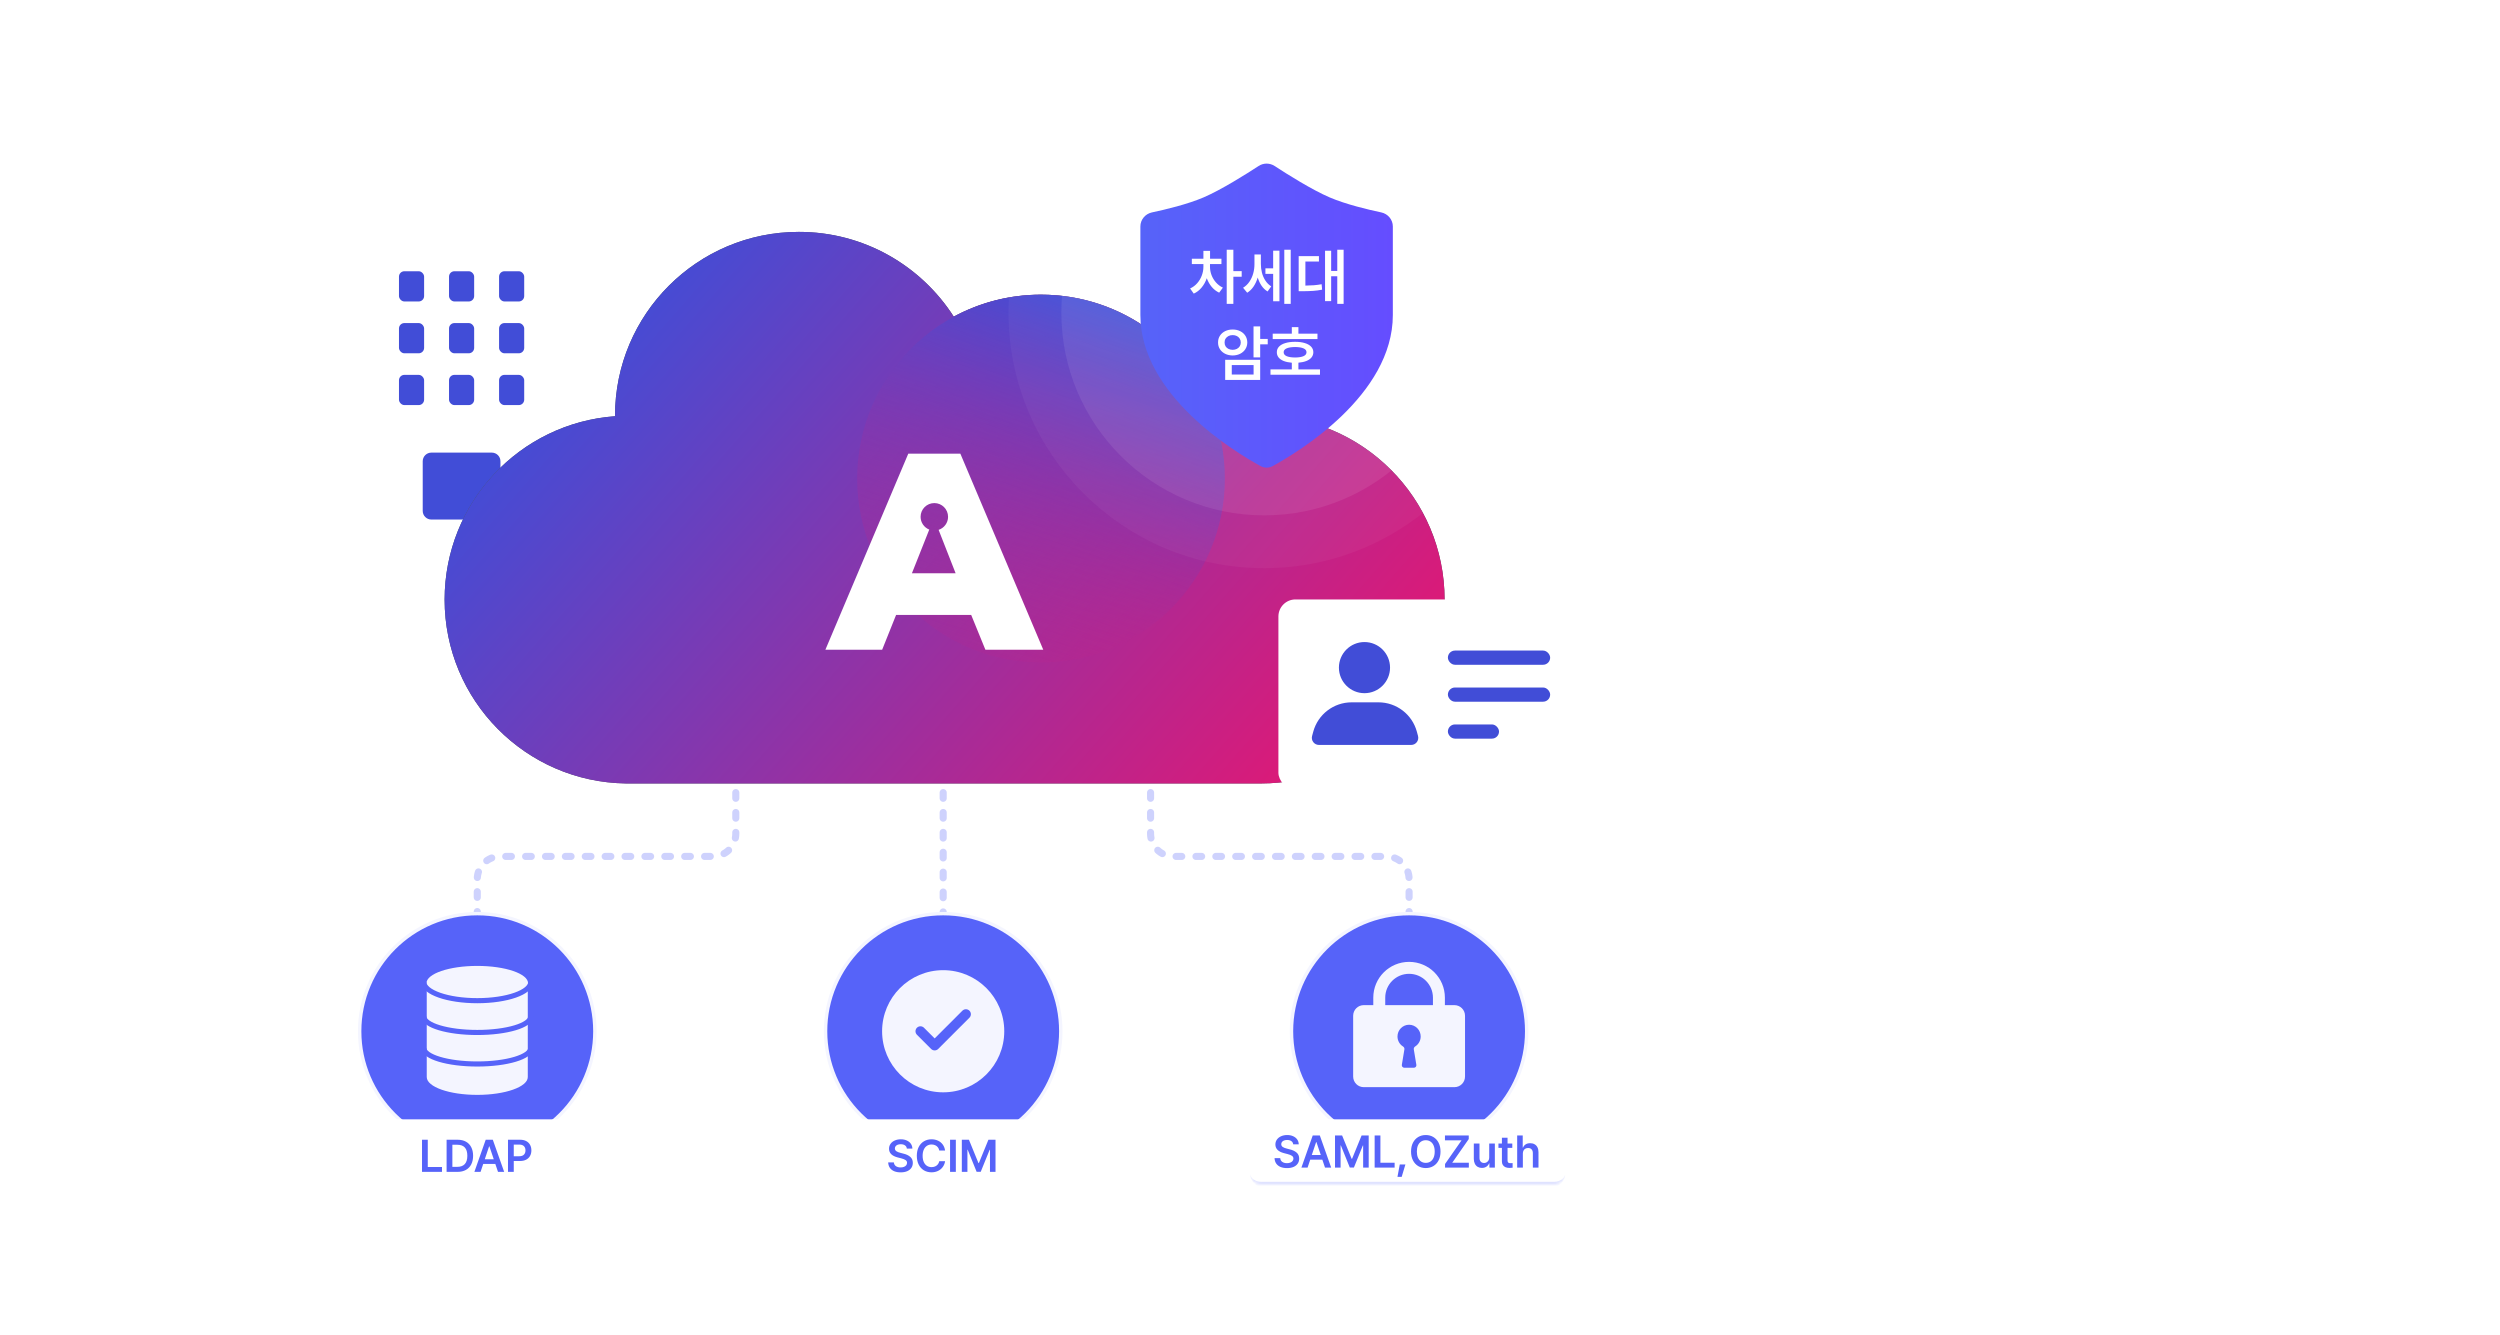 <svg width="880" height="470" viewBox="0 0 880 470" fill="none" xmlns="http://www.w3.org/2000/svg">
<path d="M259 272V293.458C259 297.876 255.418 301.458 251 301.458H176C171.582 301.458 168 305.039 168 309.458V321" stroke="#CED2FD" stroke-width="2.5" stroke-linecap="round" stroke-dasharray="2 5"/>
<path d="M405 272V293.458C405 297.876 408.582 301.458 413 301.458H488C492.418 301.458 496 305.039 496 309.458V321" stroke="#CED2FD" stroke-width="2.5" stroke-linecap="round" stroke-dasharray="2 5"/>
<path d="M332 272V321" stroke="#CED2FD" stroke-width="2.5" stroke-linecap="round" stroke-dasharray="2 5"/>
<circle cx="168" cy="363" r="41.399" fill="#5663F9" stroke="#F4F5FF" stroke-width="1.202"/>
<path fill-rule="evenodd" clip-rule="evenodd" d="M185.781 346.785C185.85 346.566 185.885 346.344 185.885 346.119C185.885 342.74 177.877 340 167.997 340C158.118 340 150.109 342.74 150.109 346.119C150.109 346.345 150.145 346.567 150.214 346.786V379.122C150.214 382.588 158.176 385.398 167.998 385.398C177.819 385.398 185.781 382.588 185.781 379.122L185.781 346.785Z" fill="#F4F5FF"/>
<path d="M186.831 345.648C186.831 349.288 178.401 352.239 168.001 352.239C157.602 352.239 149.172 349.288 149.172 345.648" stroke="#5663F9" stroke-width="1.8"/>
<path d="M186.831 357.781C186.831 360.901 178.401 363.43 168.001 363.43C157.602 363.43 149.172 360.901 149.172 357.781" stroke="#5663F9" stroke-width="1.8"/>
<path d="M186.831 368.875C186.831 371.995 178.401 374.524 168.001 374.524C157.602 374.524 149.172 371.995 149.172 368.875" stroke="#5663F9" stroke-width="1.8"/>
<rect x="136" y="394" width="64" height="26" rx="4" fill="white"/>
<path d="M148.547 401.188H150.578V410.781H155.578V412.5H148.547V401.188ZM157.203 412.5V401.188H161.109C162.229 401.188 163.195 401.414 164.008 401.867C164.82 402.315 165.443 402.964 165.875 403.812C166.312 404.661 166.531 405.667 166.531 406.828C166.531 408 166.312 409.013 165.875 409.867C165.438 410.716 164.807 411.367 163.984 411.82C163.161 412.273 162.182 412.5 161.047 412.5H157.203ZM160.938 410.734C162.12 410.734 163.008 410.409 163.602 409.758C164.201 409.107 164.5 408.13 164.5 406.828C164.5 405.536 164.206 404.568 163.617 403.922C163.029 403.276 162.156 402.953 161 402.953H159.234V410.734H160.938ZM166.984 412.5L170.969 401.188H173.469L177.469 412.5H175.297L174.352 409.703H170.094L169.156 412.5H166.984ZM173.805 408.062L172.266 403.5H172.172L170.641 408.062H173.805ZM178.812 401.188H183.062C183.906 401.188 184.628 401.346 185.227 401.664C185.826 401.982 186.279 402.424 186.586 402.992C186.893 403.555 187.047 404.203 187.047 404.938C187.047 405.667 186.891 406.315 186.578 406.883C186.271 407.445 185.815 407.885 185.211 408.203C184.607 408.516 183.88 408.672 183.031 408.672H180.844V412.5H178.812V401.188ZM182.75 407C183.49 407 184.044 406.815 184.414 406.445C184.784 406.07 184.969 405.568 184.969 404.938C184.969 404.302 184.784 403.802 184.414 403.438C184.044 403.073 183.49 402.891 182.75 402.891H180.844V407H182.75Z" fill="#5663F9"/>
<circle cx="332" cy="363" r="41.399" fill="#5663F9" stroke="#F4F5FF" stroke-width="1.202"/>
<circle cx="332" cy="363" r="21.5" fill="#F4F5FF"/>
<path d="M340 357L329 368L324 363" stroke="#5663F9" stroke-width="3.5" stroke-linecap="round" stroke-linejoin="round"/>
<rect x="300" y="394" width="64" height="26" rx="4" fill="white"/>
<path d="M319.203 404.297C319.156 403.818 318.94 403.443 318.555 403.172C318.174 402.901 317.677 402.766 317.062 402.766C316.646 402.766 316.281 402.828 315.969 402.953C315.656 403.078 315.417 403.253 315.25 403.477C315.083 403.701 315 403.953 315 404.234C315 404.667 315.18 405.003 315.539 405.242C315.898 405.477 316.365 405.661 316.938 405.797L318 406.078C318.974 406.302 319.768 406.674 320.383 407.195C321.003 407.711 321.312 408.422 321.312 409.328C321.312 409.99 321.143 410.573 320.805 411.078C320.466 411.583 319.974 411.977 319.328 412.258C318.688 412.534 317.922 412.672 317.031 412.672C316.151 412.672 315.388 412.536 314.742 412.266C314.096 411.99 313.591 411.591 313.227 411.07C312.867 410.544 312.672 409.911 312.641 409.172H314.641C314.688 409.745 314.927 410.182 315.359 410.484C315.797 410.786 316.349 410.938 317.016 410.938C317.458 410.938 317.852 410.87 318.195 410.734C318.539 410.599 318.805 410.409 318.992 410.164C319.185 409.914 319.281 409.63 319.281 409.312C319.281 408.901 319.109 408.581 318.766 408.352C318.427 408.117 317.917 407.911 317.234 407.734L315.953 407.406C313.943 406.88 312.938 405.865 312.938 404.359C312.938 403.703 313.117 403.125 313.477 402.625C313.836 402.12 314.331 401.729 314.961 401.453C315.596 401.172 316.307 401.031 317.094 401.031C317.885 401.031 318.586 401.172 319.195 401.453C319.81 401.729 320.286 402.115 320.625 402.609C320.969 403.104 321.146 403.667 321.156 404.297H319.203ZM330.625 405C330.547 404.557 330.383 404.174 330.133 403.852C329.883 403.529 329.565 403.284 329.18 403.117C328.799 402.945 328.38 402.859 327.922 402.859C327.297 402.859 326.747 403.016 326.273 403.328C325.799 403.635 325.43 404.089 325.164 404.688C324.898 405.286 324.766 406.005 324.766 406.844C324.766 407.688 324.898 408.409 325.164 409.008C325.43 409.607 325.799 410.06 326.273 410.367C326.753 410.674 327.302 410.828 327.922 410.828C328.37 410.828 328.781 410.747 329.156 410.586C329.536 410.419 329.854 410.18 330.109 409.867C330.365 409.555 330.536 409.182 330.625 408.75H332.672C332.568 409.479 332.305 410.141 331.883 410.734C331.466 411.328 330.914 411.797 330.227 412.141C329.539 412.484 328.76 412.656 327.891 412.656C326.896 412.656 326.005 412.424 325.219 411.961C324.438 411.492 323.826 410.82 323.383 409.945C322.94 409.065 322.719 408.031 322.719 406.844C322.719 405.651 322.94 404.617 323.383 403.742C323.831 402.867 324.445 402.198 325.227 401.734C326.013 401.266 326.901 401.031 327.891 401.031C328.724 401.031 329.482 401.19 330.164 401.508C330.846 401.82 331.406 402.276 331.844 402.875C332.281 403.469 332.557 404.177 332.672 405H330.625ZM336.453 412.5H334.422V401.188H336.453V412.5ZM341.062 401.188L344.422 409.406H344.562L347.922 401.188H350.422V412.5H348.469V404.719H348.359L345.219 412.469H343.766L340.625 404.688H340.531V412.5H338.562V401.188H341.062Z" fill="#5663F9"/>
<circle cx="496" cy="363" r="41.399" fill="#5663F9" stroke="#F4F5FF" stroke-width="1.202"/>
<path fill-rule="evenodd" clip-rule="evenodd" d="M496 338.578C489.039 338.578 483.397 344.221 483.397 351.182V353.807H480.046C477.984 353.807 476.312 355.478 476.312 357.54V378.948C476.312 381.01 477.984 382.682 480.046 382.682H511.954C514.016 382.682 515.688 381.01 515.688 378.948V357.54C515.688 355.478 514.016 353.807 511.954 353.807H508.603V351.182C508.603 344.221 502.961 338.578 496 338.578ZM504.397 353.807V351.182C504.397 346.544 500.637 342.785 496 342.785C491.363 342.785 487.603 346.544 487.603 351.182V353.807H504.397Z" fill="#F4F5FF"/>
<path fill-rule="evenodd" clip-rule="evenodd" d="M497.655 369.348C497.589 368.947 497.814 368.561 498.158 368.344C499.313 367.615 500.081 366.318 500.081 364.84C500.081 362.56 498.253 360.711 495.997 360.711C493.742 360.711 491.914 362.56 491.914 364.84C491.914 366.322 492.686 367.621 493.845 368.35C494.191 368.566 494.417 368.953 494.351 369.355L493.449 374.827C493.361 375.36 493.772 375.844 494.312 375.844H497.695C498.235 375.844 498.646 375.36 498.558 374.827L497.655 369.348Z" fill="#5663F9"/>
<mask id="path-19-inside-1_936_106151" fill="white">
<path d="M440 398C440 395.791 441.791 394 444 394H547C549.209 394 551 395.791 551 398V413C551 415.209 549.209 417 547 417H444C441.791 417 440 415.209 440 413V398Z"/>
</mask>
<path d="M440 398C440 395.791 441.791 394 444 394H547C549.209 394 551 395.791 551 398V413C551 415.209 549.209 417 547 417H444C441.791 417 440 415.209 440 413V398Z" fill="white"/>
<path d="M440 394H551H440ZM551 413C551 415.761 548.761 418 546 418H445C442.239 418 440 415.761 440 413C440 414.657 441.791 416 444 416H547C549.209 416 551 414.657 551 413ZM440 417V394V417ZM551 394V417V394Z" fill="#DFE2FF" mask="url(#path-19-inside-1_936_106151)"/>
<path d="M455.203 402.797C455.156 402.318 454.94 401.943 454.555 401.672C454.174 401.401 453.677 401.266 453.062 401.266C452.646 401.266 452.281 401.328 451.969 401.453C451.656 401.578 451.417 401.753 451.25 401.977C451.083 402.201 451 402.453 451 402.734C451 403.167 451.18 403.503 451.539 403.742C451.898 403.977 452.365 404.161 452.938 404.297L454 404.578C454.974 404.802 455.768 405.174 456.383 405.695C457.003 406.211 457.312 406.922 457.312 407.828C457.312 408.49 457.143 409.073 456.805 409.578C456.466 410.083 455.974 410.477 455.328 410.758C454.688 411.034 453.922 411.172 453.031 411.172C452.151 411.172 451.388 411.036 450.742 410.766C450.096 410.49 449.591 410.091 449.227 409.57C448.867 409.044 448.672 408.411 448.641 407.672H450.641C450.688 408.245 450.927 408.682 451.359 408.984C451.797 409.286 452.349 409.438 453.016 409.438C453.458 409.438 453.852 409.37 454.195 409.234C454.539 409.099 454.805 408.909 454.992 408.664C455.185 408.414 455.281 408.13 455.281 407.812C455.281 407.401 455.109 407.081 454.766 406.852C454.427 406.617 453.917 406.411 453.234 406.234L451.953 405.906C449.943 405.38 448.938 404.365 448.938 402.859C448.938 402.203 449.117 401.625 449.477 401.125C449.836 400.62 450.331 400.229 450.961 399.953C451.596 399.672 452.307 399.531 453.094 399.531C453.885 399.531 454.586 399.672 455.195 399.953C455.81 400.229 456.286 400.615 456.625 401.109C456.969 401.604 457.146 402.167 457.156 402.797H455.203ZM458.094 411L462.078 399.688H464.578L468.578 411H466.406L465.461 408.203H461.203L460.266 411H458.094ZM464.914 406.562L463.375 402H463.281L461.75 406.562H464.914ZM472.422 399.688L475.781 407.906H475.922L479.281 399.688H481.781V411H479.828V403.219H479.719L476.578 410.969H475.125L471.984 403.188H471.891V411H469.922V399.688H472.422ZM483.875 399.688H485.906V409.281H490.906V411H483.875V399.688ZM493.391 414.266H491.906L492.719 409.891H494.703L493.391 414.266ZM507.062 405.344C507.062 406.536 506.839 407.57 506.391 408.445C505.943 409.32 505.326 409.992 504.539 410.461C503.758 410.924 502.87 411.156 501.875 411.156C500.88 411.156 499.99 410.924 499.203 410.461C498.422 409.992 497.807 409.32 497.359 408.445C496.911 407.565 496.688 406.531 496.688 405.344C496.688 404.151 496.911 403.117 497.359 402.242C497.807 401.367 498.422 400.698 499.203 400.234C499.99 399.766 500.88 399.531 501.875 399.531C502.87 399.531 503.758 399.766 504.539 400.234C505.326 400.698 505.943 401.367 506.391 402.242C506.839 403.117 507.062 404.151 507.062 405.344ZM505.016 405.344C505.016 404.5 504.883 403.781 504.617 403.188C504.357 402.589 503.99 402.135 503.516 401.828C503.042 401.516 502.495 401.359 501.875 401.359C501.255 401.359 500.708 401.516 500.234 401.828C499.76 402.135 499.391 402.589 499.125 403.188C498.865 403.781 498.734 404.5 498.734 405.344C498.734 406.188 498.865 406.909 499.125 407.508C499.391 408.102 499.76 408.555 500.234 408.867C500.708 409.174 501.255 409.328 501.875 409.328C502.495 409.328 503.042 409.174 503.516 408.867C503.99 408.555 504.357 408.102 504.617 407.508C504.883 406.909 505.016 406.188 505.016 405.344ZM508.656 409.719L514.469 401.391H508.625V399.688H517V400.953L511.188 409.281H517.031V411H508.656V409.719ZM524.203 402.516H526.188V411H524.266V409.5H524.172C523.969 409.99 523.646 410.38 523.203 410.672C522.766 410.964 522.24 411.109 521.625 411.109C521.068 411.109 520.576 410.984 520.148 410.734C519.721 410.484 519.388 410.12 519.148 409.641C518.909 409.161 518.786 408.589 518.781 407.922V402.516H520.781V407.609C520.781 407.964 520.846 408.276 520.977 408.547C521.112 408.812 521.299 409.018 521.539 409.164C521.784 409.305 522.068 409.375 522.391 409.375C522.693 409.375 522.982 409.302 523.258 409.156C523.539 409.005 523.766 408.784 523.938 408.492C524.115 408.201 524.203 407.849 524.203 407.438V402.516ZM532.328 404.047H530.656V408.453C530.656 408.828 530.734 409.086 530.891 409.227C531.052 409.367 531.276 409.438 531.562 409.438C531.812 409.438 532.104 409.427 532.438 409.406V411.031C532.177 411.083 531.802 411.109 531.312 411.109C530.797 411.109 530.339 411.026 529.938 410.859C529.542 410.688 529.229 410.427 529 410.078C528.776 409.729 528.667 409.297 528.672 408.781V404.047H527.453V402.516H528.672V400.484H530.656V402.516H532.328V404.047ZM536.047 411H534.047V399.688H536V403.953H536.109C536.312 403.458 536.622 403.078 537.039 402.812C537.461 402.542 537.99 402.406 538.625 402.406C539.214 402.406 539.727 402.531 540.164 402.781C540.607 403.026 540.948 403.388 541.188 403.867C541.427 404.346 541.547 404.922 541.547 405.594V411H539.562V405.906C539.562 405.328 539.414 404.883 539.117 404.57C538.826 404.253 538.417 404.094 537.891 404.094C537.531 404.094 537.211 404.172 536.93 404.328C536.654 404.479 536.438 404.701 536.281 404.992C536.125 405.284 536.047 405.63 536.047 406.031V411Z" fill="#5663F9"/>
<rect x="126" y="78" width="72.96" height="114" rx="4.56" fill="white"/>
<rect x="140.438" y="95.477" width="8.847" height="10.64" rx="1.9" fill="#414DD7"/>
<rect x="158.055" y="95.477" width="8.847" height="10.64" rx="1.9" fill="#414DD7"/>
<rect x="175.672" y="95.477" width="8.847" height="10.64" rx="1.9" fill="#414DD7"/>
<rect x="140.438" y="113.719" width="8.847" height="10.64" rx="1.9" fill="#414DD7"/>
<rect x="158.055" y="113.719" width="8.847" height="10.64" rx="1.9" fill="#414DD7"/>
<rect x="175.672" y="113.719" width="8.847" height="10.64" rx="1.9" fill="#414DD7"/>
<rect x="140.438" y="131.953" width="8.847" height="10.64" rx="1.9" fill="#414DD7"/>
<rect x="158.055" y="131.953" width="8.847" height="10.64" rx="1.9" fill="#414DD7"/>
<rect x="175.672" y="131.953" width="8.847" height="10.64" rx="1.9" fill="#414DD7"/>
<path d="M148.797 162.36C148.797 160.681 150.158 159.32 151.837 159.32H173.117C174.796 159.32 176.157 160.681 176.157 162.36V179.84C176.157 181.519 174.796 182.88 173.117 182.88H151.837C150.158 182.88 148.797 181.519 148.797 179.84V162.36Z" fill="#414DD7"/>
<g filter="url(#filter0_d_936_106151)">
<path fill-rule="evenodd" clip-rule="evenodd" d="M220.289 271.773C184.975 271.277 156.5 242.495 156.5 207.062C156.5 172.911 182.952 144.938 216.485 142.514L216.484 142.343C216.484 106.6 245.459 77.625 281.202 77.625C304.098 77.625 324.217 89.515 335.722 107.458C344.86 102.521 355.321 99.719 366.436 99.719C395.145 99.719 419.488 118.413 427.957 144.292C433.021 143.02 438.321 142.344 443.78 142.344C479.522 142.344 508.497 171.319 508.497 207.062C508.497 242.805 479.522 271.78 443.78 271.78C443.373 271.78 442.967 271.776 442.562 271.769V271.786H220.289V271.773Z" fill="#49535E"/>
<path fill-rule="evenodd" clip-rule="evenodd" d="M220.289 271.773C184.975 271.277 156.5 242.495 156.5 207.062C156.5 172.911 182.952 144.938 216.485 142.514L216.484 142.343C216.484 106.6 245.459 77.625 281.202 77.625C304.098 77.625 324.217 89.515 335.722 107.458C344.86 102.521 355.321 99.719 366.436 99.719C395.145 99.719 419.488 118.413 427.957 144.292C433.021 143.02 438.321 142.344 443.78 142.344C479.522 142.344 508.497 171.319 508.497 207.062C508.497 242.805 479.522 271.78 443.78 271.78C443.373 271.78 442.967 271.776 442.562 271.769V271.786H220.289V271.773Z" fill="url(#paint0_linear_936_106151)"/>
<ellipse cx="366.436" cy="164.46" rx="64.717" ry="64.718" fill="url(#paint1_linear_936_106151)"/>
<path d="M338.039 155.68H319.722L290.539 224.702H310.521L315.419 212.464H341.863L346.857 224.702H367.227L338.039 155.68ZM320.998 197.78L327.1 182.411C325.312 181.702 324.047 179.96 324.047 177.919C324.047 175.249 326.212 173.084 328.883 173.084C331.555 173.084 333.72 175.249 333.72 177.919C333.72 180.061 332.319 181.876 330.39 182.512L336.374 197.78H320.998Z" fill="white"/>
</g>
<circle opacity="0.04" cx="445" cy="110" r="90" fill="white"/>
<g opacity="0.08" filter="url(#filter1_d_936_106151)">
<circle cx="444.999" cy="109.999" r="71.405" fill="white"/>
</g>
<path d="M490.279 110.869C490.279 139.15 456.808 159.248 447.967 164.064C446.63 164.792 445.064 164.792 443.726 164.064C434.885 159.248 401.414 139.15 401.414 110.869V79.719C401.414 77.32 403.138 75.265 405.485 74.769C410.169 73.781 417.944 71.927 423.63 69.495C429.867 66.826 438.618 61.311 443.045 58.421C444.744 57.312 446.949 57.312 448.648 58.421C453.075 61.311 461.826 66.826 468.063 69.495C473.749 71.927 481.524 73.781 486.208 74.769C488.556 75.265 490.279 77.32 490.279 79.719V110.869Z" fill="url(#paint2_linear_936_106151)"/>
<path d="M425.918 93.949C425.918 94.905 426.093 95.858 426.445 96.807C426.803 97.756 427.324 98.621 428.006 99.401C428.688 100.182 429.503 100.797 430.453 101.247L429.145 103.019C428.139 102.548 427.264 101.869 426.519 100.983C425.78 100.097 425.204 99.082 424.789 97.935C424.36 99.173 423.752 100.266 422.965 101.215C422.184 102.165 421.263 102.878 420.201 103.356L418.915 101.542C419.885 101.106 420.722 100.484 421.425 99.676C422.135 98.867 422.673 97.963 423.038 96.965C423.411 95.967 423.597 94.961 423.597 93.949V92.957H419.526V91.08H423.597V88.296H425.939V91.08H429.946V92.957H425.918V93.949ZM434.144 95.447H437.076V97.408H434.144V106.963H431.803V87.895H434.144V95.447ZM443.825 92.894C443.825 93.963 443.952 95 444.205 96.005C444.465 97.011 444.87 97.932 445.418 98.769C445.966 99.605 446.652 100.284 447.475 100.804L446.188 102.597C445.358 102.098 444.655 101.43 444.079 100.593C443.502 99.749 443.049 98.783 442.718 97.693C442.36 98.881 441.871 99.936 441.252 100.857C440.633 101.778 439.888 102.506 439.016 103.04L437.561 101.289C438.454 100.748 439.199 100.038 439.797 99.159C440.394 98.28 440.837 97.313 441.126 96.258C441.421 95.204 441.569 94.118 441.569 93V89.583H443.825V92.894ZM454.33 106.963H452.073V87.895H454.33V106.963ZM450.364 106.035H448.15V96.396H445.429V94.455H448.15V88.233H450.364V106.035ZM472.955 106.963H470.719V97.239H468.568V105.993H466.416V88.254H468.568V95.362H470.719V87.895H472.955V106.963ZM464.265 92.05H459.498V100.53C460.608 100.516 461.61 100.474 462.503 100.403C463.396 100.333 464.3 100.213 465.214 100.045L465.383 101.964C464.328 102.175 463.287 102.316 462.261 102.386C461.234 102.456 459.955 102.499 458.422 102.513H457.135V90.152H464.265V92.05ZM443.583 119.304H446.241V121.202H443.583V125.8H441.242V114.895H443.583V119.304ZM443.583 133.731H431.265V126.644H443.583V133.731ZM433.585 131.833H441.263V128.5H433.585V131.833ZM433.901 115.992C434.872 115.985 435.747 116.175 436.527 116.562C437.308 116.941 437.919 117.479 438.362 118.175C438.812 118.871 439.041 119.662 439.048 120.548C439.041 121.427 438.812 122.214 438.362 122.91C437.919 123.6 437.308 124.141 436.527 124.535C435.747 124.921 434.872 125.118 433.901 125.125C432.924 125.118 432.042 124.921 431.254 124.535C430.474 124.141 429.858 123.6 429.408 122.91C428.965 122.214 428.748 121.427 428.755 120.548C428.748 119.662 428.965 118.875 429.408 118.186C429.858 117.49 430.474 116.948 431.254 116.562C432.042 116.175 432.924 115.985 433.901 115.992ZM433.901 117.954C433.353 117.954 432.861 118.063 432.425 118.281C431.996 118.499 431.658 118.804 431.412 119.198C431.166 119.585 431.047 120.035 431.054 120.548C431.047 121.061 431.163 121.515 431.402 121.909C431.648 122.295 431.989 122.598 432.425 122.816C432.861 123.027 433.353 123.135 433.901 123.143C434.443 123.135 434.928 123.027 435.357 122.816C435.793 122.598 436.134 122.295 436.38 121.909C436.626 121.515 436.749 121.061 436.749 120.548C436.749 120.035 436.626 119.585 436.38 119.198C436.134 118.804 435.793 118.499 435.357 118.281C434.928 118.063 434.443 117.954 433.901 117.954ZM463.748 119.346H447.991V117.447H454.72V115.148H457.04V117.447H463.748V119.346ZM464.634 131.917H447.211V130.019H454.72V127.678C453.616 127.586 452.667 127.386 451.872 127.076C451.085 126.76 450.48 126.342 450.058 125.821C449.644 125.294 449.44 124.682 449.447 123.986C449.44 123.227 449.693 122.573 450.206 122.025C450.726 121.469 451.472 121.047 452.442 120.759C453.412 120.464 454.558 120.316 455.88 120.316C457.181 120.316 458.313 120.464 459.276 120.759C460.246 121.047 460.992 121.469 461.512 122.025C462.032 122.573 462.292 123.227 462.292 123.986C462.292 124.675 462.081 125.283 461.66 125.811C461.238 126.331 460.633 126.749 459.846 127.066C459.058 127.375 458.123 127.576 457.04 127.667V130.019H464.634V131.917ZM455.88 122.151C454.565 122.165 453.563 122.327 452.874 122.636C452.185 122.939 451.844 123.389 451.851 123.986C451.844 124.591 452.185 125.048 452.874 125.357C453.563 125.667 454.565 125.828 455.88 125.842C457.174 125.828 458.165 125.667 458.854 125.357C459.543 125.048 459.888 124.591 459.888 123.986C459.888 123.389 459.543 122.939 458.854 122.636C458.165 122.327 457.174 122.165 455.88 122.151Z" fill="white"/>
<g filter="url(#filter2_d_936_106151)">
<rect x="450" y="211" width="110" height="67" rx="6" fill="white"/>
<path d="M499.146 259.065L498.738 257.559C497.085 251.456 491.547 247.219 485.225 247.219H475.775C469.453 247.219 463.915 251.456 462.262 257.559L461.854 259.065C461.424 260.655 462.621 262.219 464.267 262.219H496.733C498.379 262.219 499.576 260.655 499.146 259.065Z" fill="#414DD7"/>
<circle cx="480.297" cy="235" r="9" fill="#414DD7"/>
<rect x="509.656" y="229" width="36" height="5" rx="2.5" fill="#414DD7"/>
<rect x="509.656" y="242" width="36" height="5" rx="2.5" fill="#414DD7"/>
<rect x="509.656" y="255" width="18" height="5" rx="2.5" fill="#414DD7"/>
</g>
<defs>
<filter id="filter0_d_936_106151" x="150.5" y="75.625" width="364" height="206.164" filterUnits="userSpaceOnUse" color-interpolation-filters="sRGB">
<feFlood flood-opacity="0" result="BackgroundImageFix"/>
<feColorMatrix in="SourceAlpha" type="matrix" values="0 0 0 0 0 0 0 0 0 0 0 0 0 0 0 0 0 0 127 0" result="hardAlpha"/>
<feOffset dy="4"/>
<feGaussianBlur stdDeviation="3"/>
<feComposite in2="hardAlpha" operator="out"/>
<feColorMatrix type="matrix" values="0 0 0 0 0 0 0 0 0 0 0 0 0 0 0 0 0 0 0.4 0"/>
<feBlend mode="normal" in2="BackgroundImageFix" result="effect1_dropShadow_936_106151"/>
<feBlend mode="normal" in="SourceGraphic" in2="effect1_dropShadow_936_106151" result="shape"/>
</filter>
<filter id="filter1_d_936_106151" x="346.166" y="11.166" width="197.668" height="197.668" filterUnits="userSpaceOnUse" color-interpolation-filters="sRGB">
<feFlood flood-opacity="0" result="BackgroundImageFix"/>
<feColorMatrix in="SourceAlpha" type="matrix" values="0 0 0 0 0 0 0 0 0 0 0 0 0 0 0 0 0 0 127 0" result="hardAlpha"/>
<feOffset/>
<feGaussianBlur stdDeviation="13.714"/>
<feComposite in2="hardAlpha" operator="out"/>
<feColorMatrix type="matrix" values="0 0 0 0 0 0 0 0 0 0 0 0 0 0 0 0 0 0 0.3 0"/>
<feBlend mode="normal" in2="BackgroundImageFix" result="effect1_dropShadow_936_106151"/>
<feBlend mode="normal" in="SourceGraphic" in2="effect1_dropShadow_936_106151" result="shape"/>
</filter>
<filter id="filter2_d_936_106151" x="440" y="201" width="130" height="87" filterUnits="userSpaceOnUse" color-interpolation-filters="sRGB">
<feFlood flood-opacity="0" result="BackgroundImageFix"/>
<feColorMatrix in="SourceAlpha" type="matrix" values="0 0 0 0 0 0 0 0 0 0 0 0 0 0 0 0 0 0 127 0" result="hardAlpha"/>
<feOffset/>
<feGaussianBlur stdDeviation="5"/>
<feComposite in2="hardAlpha" operator="out"/>
<feColorMatrix type="matrix" values="0 0 0 0 0 0 0 0 0 0 0 0 0 0 0 0 0 0 0.4 0"/>
<feBlend mode="normal" in2="BackgroundImageFix" result="effect1_dropShadow_936_106151"/>
<feBlend mode="normal" in="SourceGraphic" in2="effect1_dropShadow_936_106151" result="shape"/>
</filter>
<linearGradient id="paint0_linear_936_106151" x1="219.639" y1="96.567" x2="438.263" y2="288.35" gradientUnits="userSpaceOnUse">
<stop stop-color="#414DD7"/>
<stop offset="1" stop-color="#DB1A78"/>
</linearGradient>
<linearGradient id="paint1_linear_936_106151" x1="437.727" y1="119.778" x2="389.388" y2="259.891" gradientUnits="userSpaceOnUse">
<stop stop-color="#414DD7"/>
<stop offset="1" stop-color="#DB1A78" stop-opacity="0"/>
</linearGradient>
<linearGradient id="paint2_linear_936_106151" x1="401.414" y1="110.297" x2="490.279" y2="110.297" gradientUnits="userSpaceOnUse">
<stop stop-color="#5663F9"/>
<stop offset="1" stop-color="#654DFF"/>
</linearGradient>
</defs>
</svg>
